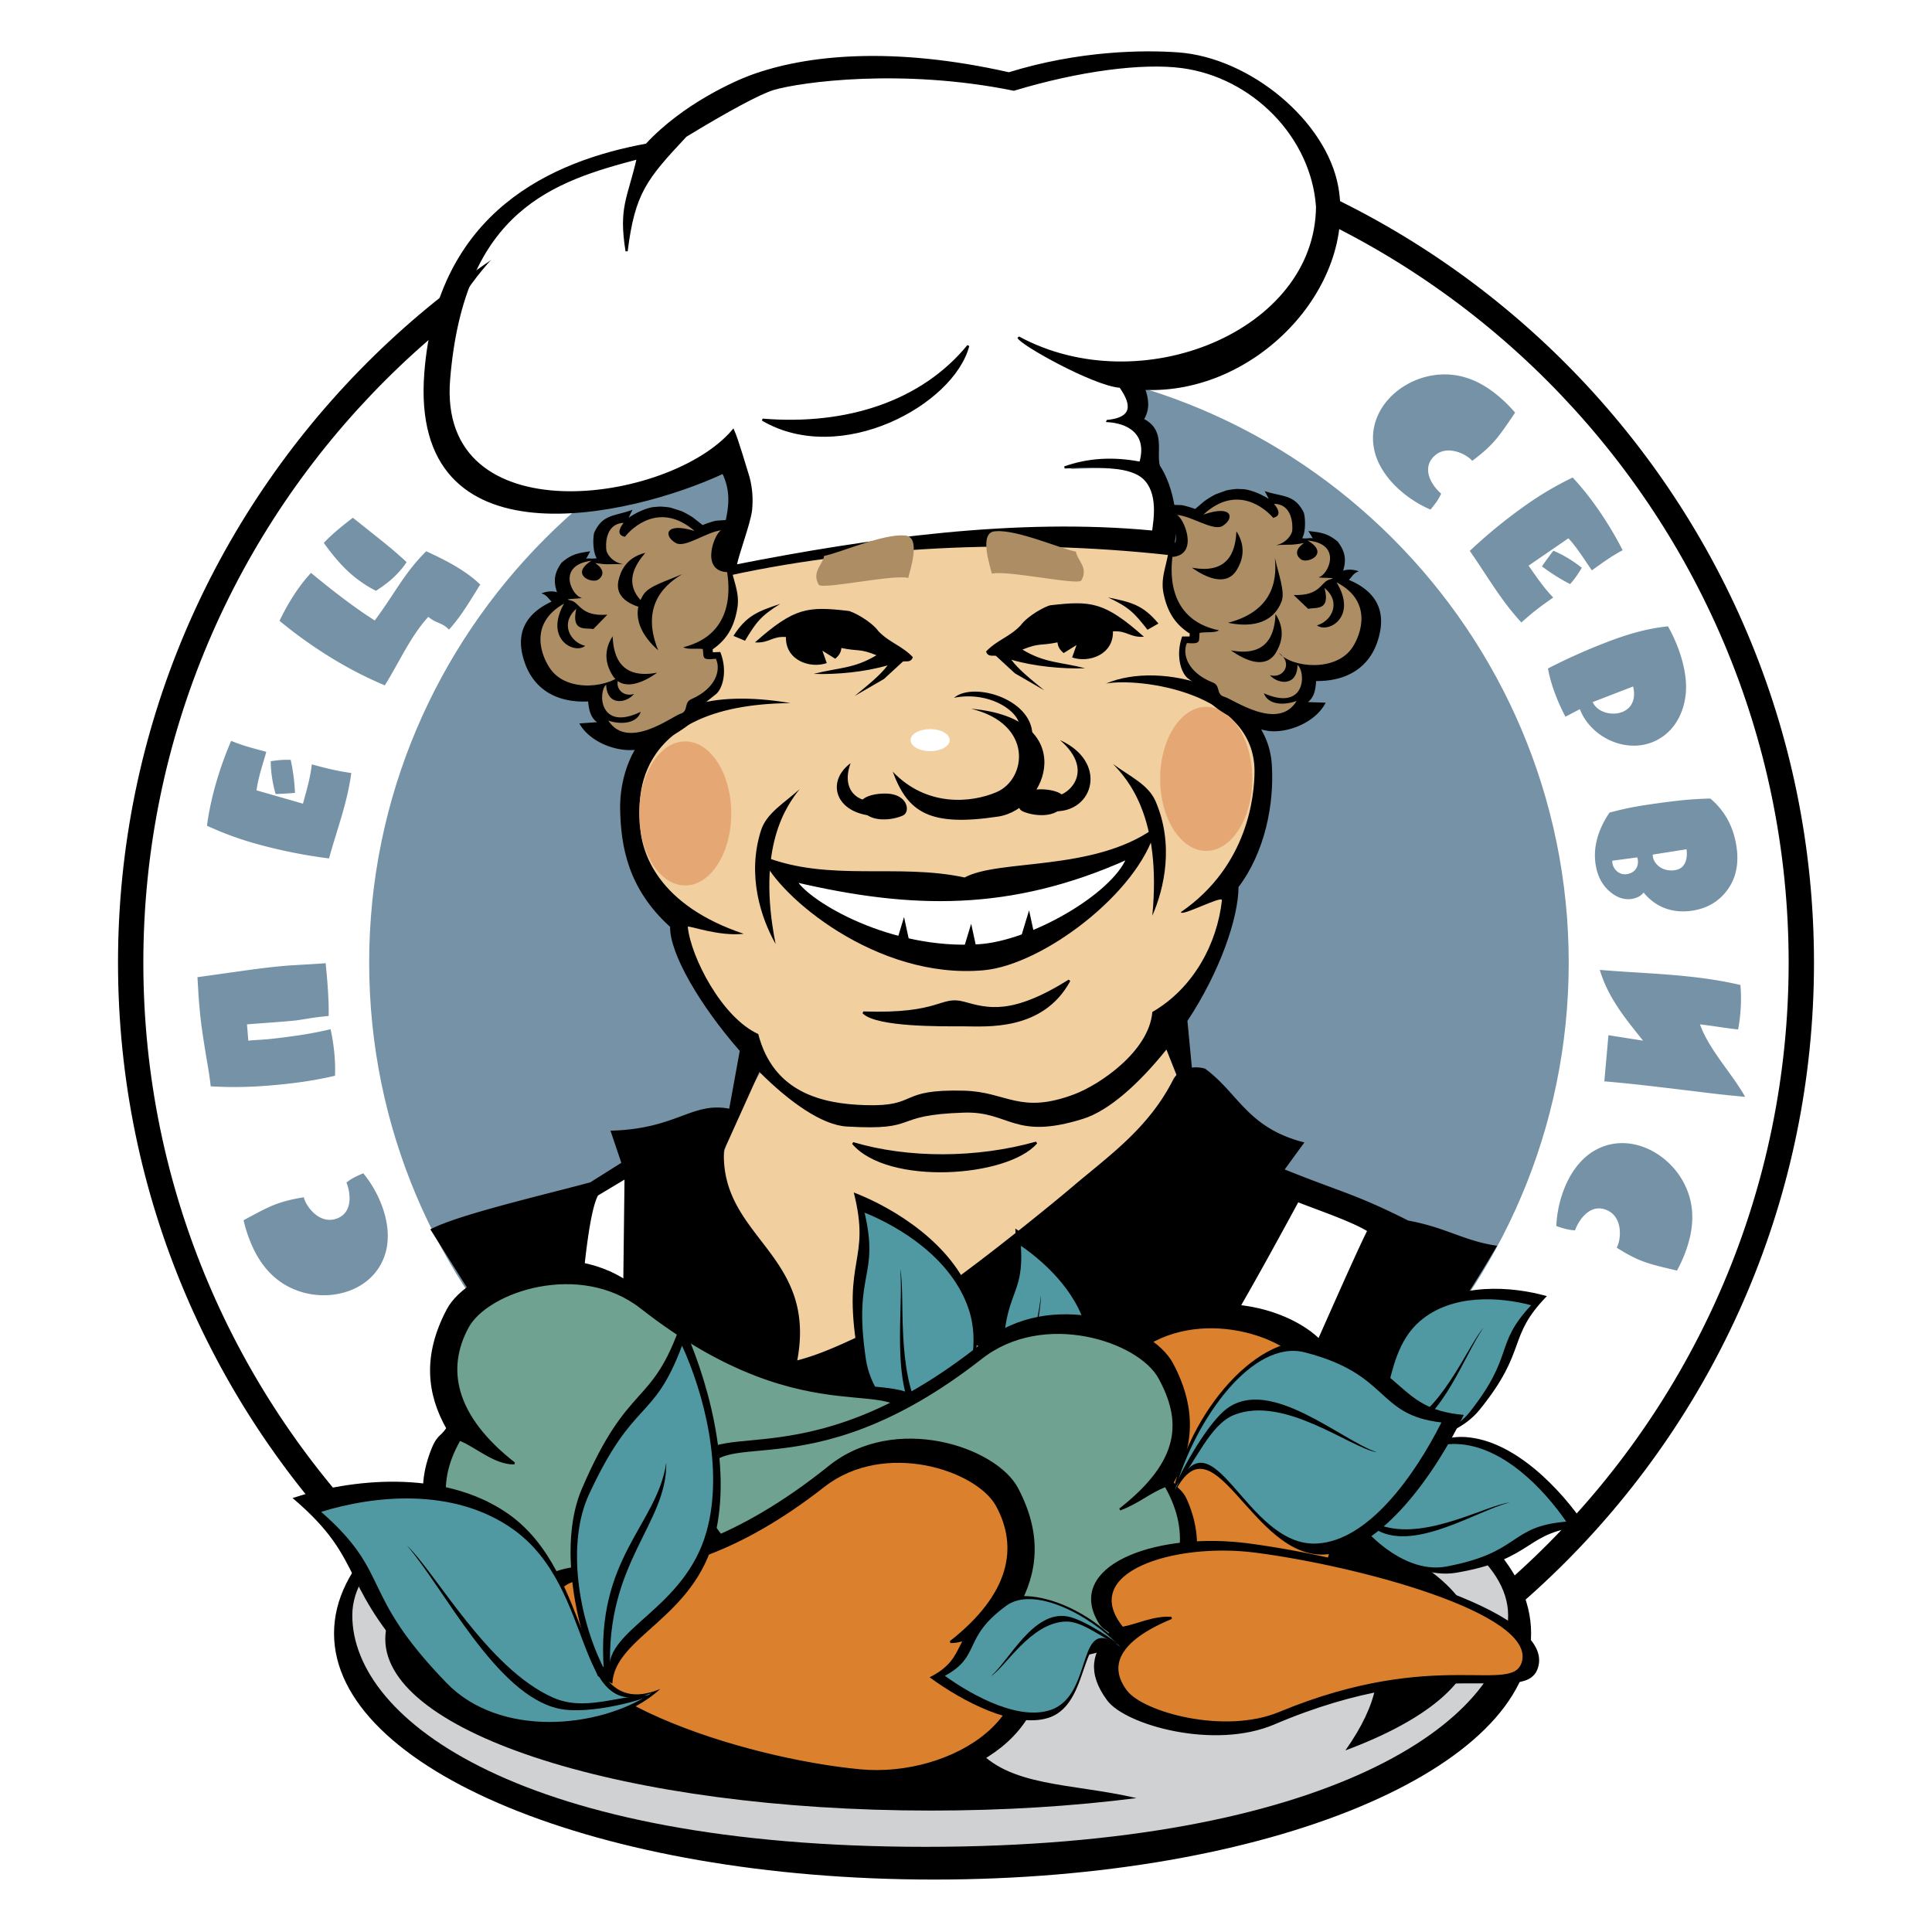 <svg xmlns="http://www.w3.org/2000/svg" width="2500" height="2500" viewBox="0 0 192.756 192.756"><g fill-rule="evenodd" clip-rule="evenodd"><path fill="#fff" d="M0 0h192.756v192.756H0V0z"/><path d="M96.672 36.146c32.958 0 59.839 26.909 59.839 59.902 0 32.991-26.881 59.901-59.839 59.901s-59.839-26.91-59.839-59.901c0-32.992 26.88-59.902 59.839-59.902z" fill="#7592a6"/><path d="M122.678 118.044c-2.348 10.403-5.655 12.496-6.247 19.348l-13.329-6.274c-9.432 8.567-19.765 14.577-28.295 25.704-.11-8.489-2.626-16.527-.332-25.469l-8.216-1.095 2.061-14.896-9.539 2.937c-6.797 2.997-3.382 28.191-7.773 40.521 13.049 9.822 29.251 15.655 46.772 15.655a77.424 77.424 0 0 0 27.425-4.998l2.41-8.547c-3.896.595-8.966.407-12.211.22 3.651-.418 9.472-1.592 12.774-2.364l-2.512-7.407c3.255-10.018 9.868-23.912 15.58-28.604-4.518-2.452-15.085-4.296-18.568-4.731z" fill="#fff"/><path d="M65.039 89.096l-1.309-6.379.144-5.33 1.439-4.178 1.871-1.441 1.727-.72-2.578-5.002 1.378-4.641 3.885-4.515 21.214-4.278 20.871-.541.144 2.737 2.966.263 2.935 4.924.288 3.89-.414 3.777 2.735 1.729 2.158 3.313 1.151 2.305c1.039 5.895-.471 9.014-2.729 13.183-1.399 6.759-.923 7.329-5.758 14.088-.933 4.956 1.065 3.336 1.521 7.437-5.686 8.589-35.318 27.469-40.175 28.299l-8.063-14.449 2.448-11.522 3.624-6.15c-3.38-2.694-6.492-3.625-8.896-13.3l-3.317-3.426.74-.073z" fill="#f2cf9f"/><path d="M120.3 106.674c3.279 2.436 4.176 5.872 9.84 7.308l-1.966 2.695c5.663 2.283 7 2.42 12.332 5.101 3.818.701 5.521 2.028 8.859 2.512-1.821 3.134-11.284 18.945-14.582 16.755-1.127-1.143-3.063-2.156-5.36-2.767 1.698-3.76 5.718-12.974 6.968-15.46-1.589-.96-4.851-2.07-6.866-2.86-4.124 7.61-7.862 14.329-11.9 20.378-.937-.292-5.104-1.494-6.154-1.633-1.193-3.299-4.657-6.101-7.321-7.615.174 1.938-.073 2.976-.434 3.94l-2.677-1.264c-.658.6-1.32 1.188-1.985 1.767-1.889-2.968-11.513-3.196-8.416-4.805 3.613-1.877 13.88-10.214 16.341-12.309 3.598-3.062 7.568-5.801 10.033-10.631.951-1.864 3.386-1.191 3.288-1.112zm-31.578 25.245c3.562-1.592-1.598 2.73-.297 9.621.205 1.087.698 2.168 1.402 3.189-17.176-1.408-17.205-4.987-27.728-9.629l.208-17.41-2.641 1.583c-1.026 1.887-1.604 9.409-2.042 14.489-2.315 1.089-5.66 1.063-6.342 2.161l-8.346-13.271c2.776-1.456 10.92-3.334 15.957-4.688l3.098-1.95-1.083-3.205c6.955-.169 8.272-3.212 12.459-2.047-.375.999-.853 2.283-1.13 3.894-.484 8.84 9.326 10.348 7.306 21.07 3.066-.799 5.716-2.26 9.179-3.807zm11.574 9.495l-.031.022c.016-.099.029-.198.043-.297a12.37 12.37 0 0 1-.012.275z"/><path d="M96.378 13.886c45.206 0 82.076 36.909 82.076 82.163 0 45.253-36.87 82.161-82.076 82.161s-82.077-36.908-82.077-82.161c0-45.254 36.871-82.163 82.077-82.163zm0-2.531c46.599 0 84.604 38.046 84.604 84.693 0 46.646-38.005 84.691-84.604 84.691s-84.604-38.045-84.604-84.691c-.001-46.646 38.005-84.693 84.604-84.693z"/><path d="M66.857 92.472c-.052 2.696 3.062 7.943 6.948 12.376l-1.964 10.786 3.92-8.691c3.024 3.027 6.257 5.304 8.718 5.45 7.494.445 4.222-1.159 11.726-1.386 4.552-.139 4.939 2.781 11.845.622 2.618-.818 5.609-3.535 8.326-6.916l3.123 7.886-1.029-10.741c3.293-4.979 5.081-10.32 5.098-13.356 2.623-3.474 3.587-8.271 3.32-12.246-.514-7.675-11.127-10.399-16.542-8.055 3.245-.614 14.849.813 14.819 8.768-.008 2.288-.587 9.388-7.34 14.027-.031.516 4.147-1.711 4.088-1.173-.475 4.283-2.795 8.738-6.942 11.142-.332 3.953-5.29 7.267-7.771 8.204-5.455 2.062-6.731-.234-10.994-.35-6.749-.183-4.476 1.596-9.833 1.443-4.358-.123-9.215-1.256-10.72-7.094-3.665-1.67-6.754-7.756-7.033-10.713.252-.103 3.082.986 5.584.711-8.41-2.807-10.414-8.025-10.348-11.369.017-.867-1.642-11.511 15.019-11.647-16.853-2.863-17.036 8.932-17.004 10.554.071 3.72.768 7.954 4.986 11.768z"/><path d="M96.159 100.045c2.34.642 4.75 1.403 10.525-2.218-2.694 4.986-8.332 4.463-10.525 4.463s-8.701.086-10.028-1.271c7.817.268 7.687-1.617 10.028-.974z" stroke="#000" stroke-width=".216" stroke-miterlimit="2.613"/><path d="M84.63 60.948c-4.032-.462-5.369-.355-9.307 3.144 1.44.094 1.653-.632 3.092-.538-.066 2.316 2.386 3.179 4.071 2.604l-.435-1.237 1.276.798c.357-.28.592-.64.617-1.069 1.819.371 1.771.025 3.501.722-2.24 1.356-3.774 1.22-6.265 1.862 2.225.083 5.125-.185 7.373-.853-.684.949-2.003 2.005-3.286 3.056l2.928-1.697 1.894-1.742c.292-.06.803.138.985-.437-1.107-1.154-2.324-1.434-3.432-2.587-.764-1.04-2.597-1.979-3.012-2.026zM104.824 60.385c4.031-.462 5.369-.355 9.306 3.144-1.439.094-1.652-.632-3.092-.538.066 2.316-2.385 3.179-4.07 2.604l.435-1.237-1.276.798c-.357-.279-.593-.64-.617-1.068-1.819.371-1.771.024-3.502.722 2.241 1.355 3.773 1.219 6.266 1.862-2.225.083-5.125-.185-7.373-.853.684.949 2.004 2.005 3.285 3.055l-2.928-1.697-1.893-1.743c-.292-.06-.804.138-.985-.436 1.107-1.154 2.325-1.434 3.433-2.586.763-1.04 2.596-1.979 3.011-2.027zM114.966 91.362c.959-9.845-2.477-13.635-3.916-15.134 1.677 1.237 3.52 2.044 4.24 3.711 1.861 4.311.875 8.679-.324 11.423zM89.066 76.986c3.41 3.576 7.894 3.109 10.373 2.038 2.991-1.292 3.705-6.791-2.551-8.311 10.862.943 7.739 9.997 2.687 10.758-6.833 1.029-8.999-.411-10.509-4.485zM77.384 94.187c-1.935-9.7 1.106-13.814 2.39-15.45-1.546 1.399-3.299 2.386-3.85 4.116-1.423 4.476-.007 8.723 1.46 11.334z"/><path d="M104.803 79.47c1.633.222 4.653-2.447.946-5.635 4.8 2.172 3.394 7.14-.451 7.11l-.495-1.475zM101.724 72.792c.316-1.605-2.819-3.909-6.541-3.175 1.977-1.68 8.141.215 7.805 4.043l-1.264-.868zM87.297 79.893c-1.632.222-3.426-1.02-2.432-3.753-2.41 1.783-1.585 4.805 1.938 5.229l.494-1.476zM114.487 62.832c-1.348-1.723-1.87-2.263-3.941-3.226 2.299.473 3.468.727 5.03 2.603l-1.089.623zM74.329 63.929c1.127-1.875 1.58-2.475 3.519-3.684-2.224.75-3.353 1.146-4.674 3.199l1.155.485z"/><path d="M103.393 114.003c-5.929 1.674-12.804 1.686-18.293.053 3.502 4.132 15.408 3.314 18.293-.053z" stroke="#000" stroke-width=".216" stroke-miterlimit="2.613"/><path d="M174.112 109.431a119.341 119.341 0 0 1-4.173-.447 989.7 989.7 0 0 0-5.034-.604c-1.717-.201-3.33-.366-4.839-.494.13-1.537.28-3.07.408-4.604l3.454.545c-1.768-2.221-3.46-4.228-4.316-7.061 4.742.401 9.334.405 14.031 1.506a16.763 16.763 0 0 1-.229 4.436c-.9-.077-2.927-.425-3.806-.501.894 2.513 3.204 4.901 4.504 7.224zm-11.78-22.22c1.044-.18 1.217-1.093 1.015-1.669l-2.483.331c-.066.645.571 1.493 1.468 1.338zm4.792-.397c1.119-.179 1.252-1.291 1.141-2.082l-3.364.531c-.055.768.848 1.772 2.223 1.551zm1.671 4.049c-.81.116-1.568.076-2.275-.119-.989-.278-1.835-.843-2.536-1.693-.18.211-.371.362-.574.453s-.413.151-.631.183c-.75.107-1.47-.136-2.159-.729-.785-.666-1.264-1.591-1.434-2.777-.142-.993-.033-2.003.326-3.029a9.06 9.06 0 0 1 1.072-2.081c.714-.188 1.364-.344 1.951-.465s1.298-.242 2.133-.361a84.695 84.695 0 0 1 3.171-.407 41.15 41.15 0 0 1 2.799-.169 7.462 7.462 0 0 1 1.576 1.831c.531.875.88 1.887 1.045 3.037.245 1.72-.084 3.168-.989 4.348-.853 1.109-2.011 1.768-3.475 1.978zm-5.858-22.374l-4.034 1.557c.799 1.807 4.785 1.63 4.034-1.557zm-5.315 2.264l-1.438.753c-.759-1.436-1.466-3.222-1.741-4.813a58.268 58.268 0 0 1 5.709-2.563c2.061-.799 4.053-1.415 6.263-1.638.925 1.634 1.643 3.625 1.784 5.484.19 2.532-.926 5.138-3.384 6.088-2.777 1.075-6.135-.571-7.193-3.311zm-5.83-8.651c-2.066-2.22-3.433-4.69-5.152-7.136a50.566 50.566 0 0 1 5.638-4.601 32.316 32.316 0 0 1 4.628-2.723c1.938 2.071 3.699 4.733 4.987 7.252-1.189.634-1.974 1.233-3.073 2.009-.783-1.115-1.406-2.179-2.339-3.198l-3.975 2.73c.772 1.098 1.517 2.214 2.46 3.179-1.261.886-2.02 1.446-3.174 2.488zm4.859-3.828a18.997 18.997 0 0 1-1.46-.833 21.692 21.692 0 0 1-1.351-.933c.107-.166.3-.435.575-.809.183-.249.371-.501.564-.757 1.004.429 1.948.997 2.834 1.705-.149.255-.306.503-.472.747a9.258 9.258 0 0 1-.69.88zm-9.768-12.294c-.533-.663-2.669-1.774-3.934-.325-1.162 1.331.113 2.99.835 3.593-.264.618-.641 1.083-1.065 1.593-2.608-1.116-5.342-3.545-5.693-6.454-.44-3.6 2.637-6.444 5.984-6.946 2.259-.343 4.405.336 6.44 2.037a13.616 13.616 0 0 1 1.713 1.695c-1.576 2.297-2.057 3.145-4.28 4.807zm14.417 78.501c.428-.735.703-3.129-1.102-3.795-1.657-.611-2.749 1.174-3.054 2.064-.671-.026-1.239-.213-1.868-.428.111-2.838 1.401-6.262 3.99-7.628 3.201-1.697 6.954.164 8.617 3.115 1.126 1.99 1.259 4.239.398 6.749a13.33 13.33 0 0 1-.97 2.207c-2.704-.652-3.665-.798-6.011-2.284zM29.003 75.811c.124.566.219 1.119.287 1.657.068.539.115 1.084.142 1.637-.196.022-.525.046-.988.071-.309.016-.623.032-.943.045a12.243 12.243 0 0 1-.491-3.272c.291-.047.583-.084.876-.111a9.376 9.376 0 0 1 1.117-.027zm6.043 1.314c-.396 3.009-1.429 5.636-2.218 8.52a50.54 50.54 0 0 1-7.134-1.423 32.314 32.314 0 0 1-5.043-1.839c.362-2.814 1.291-5.869 2.412-8.467 1.246.515 2.207.738 3.504 1.095-.361 1.313-.784 2.472-.975 3.841l4.633 1.33c.355-1.294.741-2.579.883-3.922 1.486.407 2.401.636 3.938.865zm-4.734 42.327c.168.834 1.551 2.807 3.341 2.104 1.645-.645 1.276-2.705.913-3.574.52-.426 1.068-.664 1.681-.922 1.801 2.194 3.108 5.611 2.079 8.355-1.267 3.396-5.307 4.501-8.509 3.401-2.162-.738-3.754-2.332-4.776-4.78a13.414 13.414 0 0 1-.74-2.294c2.455-1.309 3.271-1.841 6.011-2.29zm17.602-61.129c-.993 1.578-1.867 3.118-3.119 4.494-.681-.719-1.313-.626-2.059-1.275-1.766 1.91-2.962 4.641-4.343 6.833-3.742-1.554-7.381-3.856-10.505-6.434.812-1.688 1.858-3.406 3.142-4.784 1.933 1.6 4.238 3.409 6.36 4.748 2.09-2.822 2.957-4.752 5.136-6.906 1.884.87 3.885 1.874 5.388 3.324zm-12.707-6.665a487.584 487.584 0 0 1 2.999 2.392 41.29 41.29 0 0 1 2.36 2.031c-.273.435-.66.899-1.159 1.394-.5.494-1.133.984-1.899 1.469a11.151 11.151 0 0 1-.991-.561 12.341 12.341 0 0 1-2.11-1.689c-.662-.657-1.363-1.5-2.101-2.529.633-.685 1.6-1.52 2.901-2.507zm-7.748 44.794a40.815 40.815 0 0 1 1.845-.154c1.893-.108 2.954-.176 3.185-.199.225 2.189.327 3.943.302 5.262-.838.086-1.457.162-1.855.229-.398.065-.864.139-1.396.218-.596.062-1.205.115-1.826.16-1.877.139-2.9.217-3.071.234l.131 1.628c.292-.031.529-.052.712-.062a67.992 67.992 0 0 0 1.244-.085 67.21 67.21 0 0 0 3.146-.399 38.144 38.144 0 0 0 3.107-.597c.163.746.284 1.495.36 2.249.084.815.111 1.612.081 2.39-.623.15-1.354.299-2.191.447a46.31 46.31 0 0 1-3.19.422c-1.24.128-2.411.209-3.512.242a40.571 40.571 0 0 1-3.506-.053 35.607 35.607 0 0 0-.315-2.163c-.375-2.21-.607-3.747-.696-4.611a57.635 57.635 0 0 1-.218-2.468c-.025-.488-.058-1.039-.096-1.649.073-.008 1.405-.194 3.996-.56 1.621-.229 2.876-.39 3.763-.481z" fill="#7592a6"/><path d="M111.079 42.131c3.223-.282 2.355-2.124 1.394-3.451-2.703-.183-10.288-4.331-10.487-4.967 12.553 6.652 30.655-.516 30.756-13.158-.51-7.114-6.648-13.115-13.903-14.061-11.399-1.485-41.633 2.064-42.081 2.202-4.782 1.666-32.946 13.367-33.425 29.421-.084 16.572 17.175 11.729 26.621 9.156l2.944-2.434c.453.983.943 1.941 1.279 2.963.299 1.131.369 2.143.259 3.3-.182 1.389-1.303 4.219-1.588 5.588 13.859-2.668 28.922-4.739 43.005-3.421.153-1.168.673-3.938-.974-5.409-1.28-1.144-4.055-1.265-8.146-1.059 2.42-.833 4.938-1 7.806-.467.894-3.013-1.328-4.113-3.46-4.203z" fill="#fff"/><path d="M96.6 34.498c-4.587 5.602-12.087 8.074-20.527 7.375 7.804 4.577 19.01-1.567 20.527-7.375z" stroke="#000" stroke-width=".216" stroke-miterlimit="2.613"/><path d="M93.085 138.384c32.188 0 58.439 10.862 58.439 24.18s-26.252 24.181-58.439 24.181c-32.188 0-58.44-10.862-58.44-24.181 0-13.318 26.252-24.18 58.44-24.18z" fill="#d0d1d3"/><path d="M93.194 138.403c33.473 0 59.565 11.032 59.565 24.561 0 13.526-26.092 24.56-59.565 24.56s-59.867-11.033-59.867-24.56c0-13.528 26.394-24.561 59.867-24.561zm-.84 3.594c31.507 0 58.113 8.611 58.113 19.169s-18.095 23.093-58.113 23.093-57.205-12.535-57.205-23.093 25.698-19.169 57.205-19.169z"/><path d="M92.888 146.405c30.443 0 54.173 7.691 54.173 17.119 0 4.236-4.792 8.12-12.831 11.114 13.421-19.009-19.606-18.422-31.722-14.669-6.458 2-9.238 9.306-5.233 14.284 3.273 4.068 9.584 3.62 16.114 5.143-6.292.802-13.202 1.245-20.501 1.245-30.444 0-54.448-7.689-54.448-17.117s24.003-17.119 54.448-17.119zM98.486 145.554c-5.555.162-12.057-5.277-12.963-10.84-1.511-9.271 1.394-8.841-.341-15.74 4.114 1.587 9.834 5.171 11.749 10.397 2.673 7.291-4.944 14.148 1.555 16.183z"/><path d="M97.822 145.381c-4.605-.544-10.644-4.498-11.429-9.761-1.311-8.77 1.388-8.11-.134-14.637 3.674 1.497 8.675 4.623 10.365 9.566 2.358 6.895-4.608 12.915 1.198 14.832z" fill="#5099a3"/><path d="M97.636 145.417c-1.968-1.49-4.45-2.064-5.706-4.244-2.572-4.463-1.579-11.934-2.117-14.559.377 3.857-1.065 11.861 1.995 15.407 1.539 1.785 5.635 3.509 5.828 3.396zM108.018 145.213c-4.266-.849-8.529-6.145-8.501-10.554.047-7.35 2.211-6.512 1.779-12.087 2.938 1.933 6.845 5.673 7.631 10.003 1.096 6.039-5.612 9.945-.909 12.638z"/><path d="M107.532 144.965c-3.447-1.222-7.55-5.302-7.469-9.461.135-6.931 2.111-5.954 1.795-11.207 2.614 1.787 6.03 5.052 6.681 9.125.909 5.682-5.195 9.06-1.007 11.543z" fill="#5099a3"/><path d="M107.386 144.96c-1.311-1.483-3.134-2.357-3.811-4.243-1.388-3.86.34-9.396.269-11.495-.212 3.013-2.352 8.877-.473 12.122.946 1.634 3.853 3.669 4.015 3.616zM134.23 141.797c3.758 3.027 10.475 2.453 13.389-1.143 4.856-5.992 2.679-7.198 6.713-11.339-3.487-.994-8.9-1.367-12.37 1.454-4.842 3.936-2.418 12.943-7.732 11.028z"/><path d="M134.759 142.019c3.395 2.014 9.181 2.282 11.889-1.156 4.512-5.731 2.382-6.661 6.116-10.64-3.146-.83-7.878-1.161-11.076 1.57-4.462 3.811-2.141 11.863-6.929 10.226z" fill="#5099a3"/><path d="M134.872 142.142c1.969-.059 3.914.82 5.677-.116 3.608-1.918 5.999-7.905 7.45-9.544-1.847 2.624-4.147 9.237-7.716 10.229-1.794.498-5.325-.386-5.411-.569z"/><path d="M91.457 142.549c1.114 9.221-19.634 15.549-31.48 16.671-9.362.887-20.273-6.589-14.646-16.39 1.711.67 2.593 1.589 4.555 2.352-6.227-4.877-6.256-8.868-3.951-13.116 2.034-3.748 11.547-6.89 17.787-2.001 17.829 13.97 26.922 5.755 27.735 12.484z" fill="#6fa291" stroke="#000" stroke-width=".216" stroke-miterlimit="2.613"/><path d="M92.594 141.995c1.173 9.951-20.669 16.78-33.142 17.991-9.857.958-19.681-5.563-16.556-14.714.753-2.206 1.054-1.705 1.742-2.775-1.929-3.415-2.396-7.232.031-11.816 2.142-4.045 12.157-7.436 18.726-2.16 18.77 15.078 28.343 6.211 29.199 13.474zm-1.63.599c1.084 8.97-19.108 15.124-30.639 16.215-9.111.862-19.949-5.647-14.472-15.18 1.667.651 3.471 2.39 5.452 2.372-6.06-4.744-6.89-9.472-4.646-13.603 1.979-3.646 11.238-6.702 17.31-1.946 17.353 13.588 26.204 5.598 26.995 12.142z" stroke="#000" stroke-width=".216" stroke-miterlimit="2.613"/><path d="M85.888 146.949c-1.114 9.221 19.634 15.55 31.48 16.671 9.361.887 20.272-6.589 14.645-16.39-1.712.67-2.594 1.589-4.555 2.352 6.227-4.877 6.256-8.868 3.951-13.115-2.033-3.748-11.547-6.891-17.786-2.002-17.829 13.972-26.923 5.757-27.735 12.484z" fill="#db812e" stroke="#000" stroke-width=".216" stroke-miterlimit="2.613"/><path d="M84.75 146.396c-1.172 9.951 20.67 16.781 33.142 17.992 9.856.957 19.681-5.563 16.556-14.714-.753-2.206-1.054-1.706-1.742-2.776 1.93-3.414 2.396-7.231-.03-11.815-2.142-4.046-12.157-7.437-18.726-2.161-18.77 15.078-28.344 6.212-29.2 13.474zm1.631.599c-1.084 8.969 19.108 15.123 30.639 16.215 9.11.861 19.948-5.647 14.472-15.18-1.667.65-3.471 2.39-5.452 2.371 6.06-4.743 6.89-9.471 4.646-13.602-1.979-3.646-11.238-6.702-17.311-1.947-17.353 13.589-26.203 5.598-26.994 12.143z" stroke="#000" stroke-width=".216" stroke-miterlimit="2.613"/><path d="M69.029 147.411c-1.173 9.951 20.669 16.78 33.142 17.992 9.857.957 19.682-5.563 16.557-14.714-.754-2.206-1.055-1.705-1.743-2.775 1.931-3.415 2.396-7.232-.03-11.816-2.142-4.046-12.156-7.437-18.725-2.16-18.772 15.078-28.345 6.211-29.201 13.473zm1.631.6c-1.084 8.968 19.108 15.123 30.637 16.215 9.112.861 19.949-5.647 14.472-15.181-1.665.651-3.47 2.391-5.451 2.372 6.061-4.743 6.89-9.472 4.646-13.602-1.98-3.646-11.239-6.702-17.311-1.947-17.352 13.588-26.203 5.599-26.993 12.143z" stroke="#000" stroke-width=".216" stroke-miterlimit="2.613"/><path d="M70.166 147.965c-1.114 9.222 19.634 15.55 31.48 16.671 9.362.887 20.272-6.588 14.646-16.39-1.712.67-2.595 1.589-4.556 2.352 6.227-4.876 6.257-8.868 3.952-13.115-2.034-3.748-11.548-6.891-17.787-2.002-17.829 13.971-26.922 5.755-27.735 12.484z" fill="#6fa291" stroke="#000" stroke-width=".216" stroke-miterlimit="2.613"/><path d="M54.352 160.371c-1.114 9.221 19.634 15.55 31.48 16.671 9.362.887 20.272-6.588 14.646-16.389-1.712.669-2.594 1.588-4.556 2.352 6.228-4.877 6.257-8.869 3.952-13.116-2.034-3.748-11.548-6.891-17.787-2.002-17.829 13.971-26.922 5.757-27.735 12.484zM152.396 165.812c1.252-5.096-16.971-9.91-27.446-11.264-8.279-1.07-18.171 2.447-13.46 8.28 1.538-.271 2.347-.731 4.108-1.038-5.663 2.35-5.804 4.583-3.88 7.103 1.696 2.224 10.045 4.566 15.719 2.211 16.213-6.732 24.045-1.575 24.959-5.292z" fill="#db812e" stroke="#000" stroke-width=".216" stroke-miterlimit="2.613"/><path d="M53.544 159.817c-1.173 9.951 20.67 16.78 33.142 17.992 9.857.957 19.68-5.563 16.556-14.714-.753-2.206-1.054-1.705-1.742-2.775 1.93-3.415 2.396-7.232-.031-11.816-2.142-4.046-12.157-7.437-18.725-2.16-18.771 15.078-28.344 6.212-29.2 13.473zm1.63.6c-1.084 8.969 19.108 15.123 30.638 16.215 9.112.861 19.949-5.647 14.472-15.18-1.666.65-3.471 2.39-5.452 2.371 6.061-4.743 6.89-9.472 4.646-13.602-1.979-3.646-11.239-6.702-17.311-1.947-17.352 13.589-26.202 5.599-26.993 12.143zM153.388 166.191c1.325-5.501-17.854-10.663-28.883-12.105-8.715-1.14-17.615 1.909-15.105 7.225.604 1.282.886 1.02 1.465 1.661-1.809 1.794-2.331 3.903-.31 6.619 1.784 2.396 10.57 4.908 16.547 2.356 17.081-7.293 25.319-1.742 26.286-5.756zm-1.429-.435c1.218-4.956-16.517-9.64-26.712-10.957-8.059-1.041-17.856 1.94-13.271 7.614 1.496-.263 3.146-1.127 4.903-.994-5.511 2.284-6.382 4.881-4.51 7.332 1.652 2.163 9.776 4.441 15.299 2.15 15.78-6.546 23.402-1.529 24.291-5.145z" stroke="#000" stroke-width=".216" stroke-miterlimit="2.613"/><path d="M65.875 168.509c-5.799 5.274-17.346 4.837-23.016-.869-9.452-9.509-5.982-11.661-13.669-18.18 5.74-1.901 14.882-2.927 21.347 1.46 9.016 6.121 6.671 21.147 15.338 17.589z"/><path d="M65.019 168.913c-5.38 3.577-15.177 4.458-20.465-1.004-8.813-9.104-5.371-10.798-12.513-17.072 5.192-1.605 13.18-2.51 19.164 1.75 8.347 5.942 5.987 19.389 13.814 16.326z" fill="#5099a3"/><path d="M59.655 167.229c-2.499-5.593-3.81-13.542-1.61-18.673 4.719-11.006 6.949-7.937 9.948-16.668 2.502 5.35 5.096 14.224 3.329 21.373-2.041 8.257-10.013 9.981-10.228 14.72l-1.439-.752z"/><path d="M60.164 166.292c-2.455-4.917-3.647-12.32-1.412-17.164 4.5-9.747 6.402-7.152 9.295-14.867 2.104 4.582 4.202 12.236 2.448 18.531-2.16 7.754-10.054 9.684-9.704 13.884l-.627-.384z" fill="#5099a3"/><path d="M64.851 169.126c-3.363.051-6.502 1.648-9.687.238-6.521-2.889-11.774-12.575-14.567-15.165 3.662 4.186 8.886 14.909 15.154 16.274 3.153.686 8.989-1.037 9.1-1.347zM132.584 146.875c1.519 5.818 7.889 10.854 12.698 10.038 8.014-1.359 6.799-4.24 12.945-4.617-2.519-3.771-7.142-8.578-11.976-8.917-6.743-.472-10.075 9.601-13.667 3.496z"/><path d="M132.923 147.51c1.812 4.61 6.833 9.632 11.36 8.786 7.547-1.409 6.206-4.002 11.983-4.482-2.312-3.344-6.35-7.549-10.886-7.743-6.326-.272-9.167 8.863-12.457 3.439z" fill="#5099a3"/><path d="M132.948 147.714c1.801 1.573 3.008 3.971 5.159 4.586 4.407 1.262 10.208-2.129 12.509-2.398-3.259.826-9.361 4.852-13.165 2.794-1.913-1.037-4.538-4.746-4.503-4.982zM112.269 164.737c-3.484-4.385-9.896-6.783-12.78-4.782-4.808 3.335-2.771 5.378-6.74 7.387 3.289 2.419 8.43 5.112 11.82 4.057 4.729-1.473 2.701-10.711 7.7-6.662z"/><path d="M111.771 164.307c-3.169-3.306-8.668-6.065-11.352-4.118-4.472 3.247-2.474 5.019-6.15 7.011 2.97 2.122 7.463 4.48 10.592 3.388 4.365-1.524 2.404-9.852 6.91-6.281z" fill="#5099a3"/><path d="M111.668 164.146c-1.876-.802-3.701-2.448-5.407-2.362-3.494.175-5.954 4.576-7.386 5.435 1.839-1.582 4.233-6.592 7.659-5.942 1.724.326 5.057 2.663 5.134 2.869zM116.862 149.621c1.729-9.077 8.978-16.932 14.449-15.659 9.119 2.119 7.737 6.614 14.73 7.203-2.865 5.883-8.126 13.384-13.628 13.911-7.672.736-11.463-14.98-15.551-5.455z"/><path d="M117.248 148.631c2.062-7.191 7.775-15.026 12.928-13.707 8.587 2.198 7.062 6.244 13.636 6.994-2.633 5.216-7.227 11.776-12.388 12.079-7.2.424-10.432-13.828-14.176-5.366z" fill="#5099a3"/><path d="M117.277 148.312c2.049-2.454 3.422-6.193 5.87-7.154 5.015-1.968 11.615 3.321 14.234 3.742-3.709-1.29-10.653-7.57-14.98-4.359-2.176 1.616-5.164 7.402-5.124 7.771zM60.243 166.571c-.825-11.18 5.315-14.41 6.23-20.637.106 6.119-6.071 9.943-5.589 20.776 0 .001-.695-.228-.641-.139zM101.982 80.921c-.641-.314-.51-1.743 1.042-2.094 1.152-.261 3.759.114 3.154 1.377-.721 1.509-3.151 1.228-4.196.717zM90.118 81.344c.641-.313.509-1.743-1.042-2.093-1.153-.261-3.759.113-3.155 1.378.722 1.508 3.152 1.227 4.197.715z"/><path d="M76.192 85.559c6.607 2.579 13.342.644 20.065 2.101 3.397-1.878 12.767-.563 18.907-4.9-1.691 6.217-11.14 13.384-16.996 13.931-10.673.996-20.455-7.438-21.976-11.132z" stroke="#000" stroke-width=".216" stroke-miterlimit="2.613"/><path d="M79.415 87.918c11.476 2.675 21.343 2.975 33.076-2.286-1.512 3.645-9.572 8.335-14.804 8.68-8.842.585-16.913-4.228-18.272-6.394z" fill="#fff" stroke="#000" stroke-width=".216" stroke-miterlimit="2.613"/><path d="M68.363 73.969c2.531 0 4.595 3.228 4.595 7.187 0 3.958-2.064 7.187-4.595 7.187-2.53 0-4.594-3.229-4.594-7.187 0-3.959 2.064-7.187 4.594-7.187zM120.342 70.52c2.53 0 4.595 3.229 4.595 7.187s-2.064 7.187-4.595 7.187-4.595-3.228-4.595-7.187 2.065-7.187 4.595-7.187z" fill="#e5a773"/><path d="M92.8 72.742c1.076 0 1.953.494 1.953 1.1s-.877 1.1-1.953 1.1c-1.075 0-1.953-.494-1.953-1.1s.878-1.1 1.953-1.1z" fill="#fff"/><path d="M90.694 93.794l-.498-2.3-.766 2.529 1.264-.229zM97.393 94.464l-.499-2.3-.767 2.53 1.266-.23zM103.169 93.123l-.498-2.3-.767 2.53 1.265-.23z"/><path d="M110.422 42.007c3.122-.28 2.281-2.105 1.35-3.421-2.618-.18-9.965-4.292-10.157-4.921 12.158 6.593 29.692-.512 29.79-13.041-.493-7.05-6.439-12.998-13.467-13.935-3.968-.528-10.292.294-16.786 2.256-11.145-2.265-21.24-.873-23.975-.074-1.319.385-4.662 2.185-8.762 4.688-3.984 4.262-5.169 5.659-5.899 11.501-.702-4.398.184-5.203 1.122-9.274-8.342 2.207-17.442 5.025-18.836 22.065-1.292 15.788 22.076 12.533 28.346 5.092.439.974 1.205 3.673 1.53 4.685.291 1.121.357 2.125.251 3.271-.177 1.376-1.262 4.181-1.538 5.537 13.423-2.644 28.013-4.696 41.655-3.39.148-1.157.651-3.903-.942-5.36-1.241-1.133-3.929-1.253-7.891-1.051 2.345-.825 4.784-.99 7.561-.462.865-2.986-1.287-4.077-3.352-4.166zm6.397 13.284c.946-2.874.166-6.773-1.204-8.798-.384-1.457.613-3.529-1.61-4.638.638-1.015.502-2.059.13-3.065 11.024.504 21.074-10.09 19.283-20.118-1.166-6.526-8.746-12.817-15.866-13.337-3.507-.256-9.921-.175-16.892 1.985-11.497-2.599-20.156-1.781-25.764.291-1.405.519-6.66 2.787-10.395 6.824-9.255 1.702-20.812 6.649-22.06 22.772-1.493 19.284 20.361 14.296 29.71 9.946 1.767 3.655-.814 6.405-.488 10.398 13.547-3.089 29.657-3.993 45.156-2.26z" stroke="#000" stroke-width=".216" stroke-miterlimit="2.613"/><path d="M66.048 73.942c.891-.442 2.401-1.304 3.084-2.027l.267-1.048 2.007-1.588c.693-.549 1.211-2.332.455-4.231l-.738.03-.025-.292c1.479-1.018 2.168-2.325 2.467-4.113.233-1.401-.296-2.502-.586-3.83l.378-.739-.935-.275c-.274-.15-.285-.329-.308-.632.018-.427.109-.927.361-1.286l1.476-2.135-2.547.179a9.33 9.33 0 0 0-1.302.433l-.958-.753a10.15 10.15 0 0 0-1.129-.633l-1.117-.357a7.568 7.568 0 0 0-1.072-.103l-.673.052c-.853.151-1.708.578-2.433 1.058l.38-.791c-1.783.664-2.976.41-3.817 2.292-.143.528-.143 1.92.255 2.542-.511.084-.774-.026-1.06.052l.414-.743c-1.264.18-1.908.298-2.875 1.15-.694.983-.839 1.788-.442 2.93-.485-.157-1.153-.066-1.557.126.515.128.705.522 1.016.812-2.234 1.039-3.512 2.712-2.911 5.295.748 3.22 3.149 4.826 6.554 4.667.072.763.222 1.603.896 2.068l-1.774.125c1.014 1.819 3.648 2.895 5.747 2.619.884-.167 1.688-.467 2.502-.854zM124.083 72.174c-.906-.409-2.447-1.214-3.157-1.913l-.305-1.038-2.065-1.512c-.713-.522-1.296-2.286-.61-4.211l.739.003.014-.294c-1.515-.962-2.252-2.243-2.615-4.019-.285-1.392.203-2.512.443-3.849l-.404-.724.924-.31c.268-.16.271-.34.284-.642-.033-.426-.144-.923-.408-1.272l-1.554-2.079 2.552.084c.456.099.883.222 1.317.384l.93-.787c.363-.253.715-.47 1.105-.674l1.103-.398c.364-.074.698-.12 1.068-.143l.675.028c.857.119 1.729.514 2.47.968L126.18 49c1.807.597 2.989.299 3.899 2.148.163.523.213 1.913-.161 2.551.514.064.772-.057 1.062.012l-.441-.727c1.271.133 1.917.227 2.915 1.042.729.958.904 1.756.551 2.912.479-.174 1.148-.108 1.56.069-.51.146-.685.546-.985.849 2.271.955 3.609 2.58 3.105 5.184-.629 3.246-2.969 4.939-6.377 4.907-.045.765-.163 1.61-.82 2.1l1.778.06c-.946 1.855-3.539 3.028-5.646 2.83-.894-.137-1.709-.407-2.537-.763z"/><path d="M67.43 54.178c-1.224-.68-1.139-2.132 1.867-1.203-3.471-2.99-6.256-.302-6.948.581-.79-.159-.625-.758-.134-1.39-1.89.092-1.795 2.295-1.708 2.781.041.228.486 1.132 1.661 1.345-1.65-.044-1.316.093-2.793-.112.961.612.854 1.243.349 1.628-.638.486-2.93-.484-.714-1.866-3.613.476-1.843 3.631-.964 3.697-.122.124-2.041.088-1.176.252 1.013.158.955 1.637 3.725 1.436L59.2 62.762c-.748-.159-2.229.35-1.711-2.018-1.655 1.487-.579 3.343.896 3.692-1.063.878-4.113-.66-2.111-4.214-3.59 2.021-2.24 5.308-1.335 6.558 1.726 2.388 6.091 1.818 7.369.249-1.437 1.024-.429 2.649.95 2.206-.768.943-2.7 1.235-2.781-.921-.812.661-.74 4.724 3.45 2.705-.345 1.102-1.822 1.34-3.236.879 1.96 3.012 6.374-.439 7.203-.687.829-.249.296-1.114 1.08-1.456 2.436-1.064 2.987-2.895 2.448-4.032-1.501.179-1.167-.151-1.307-.975-.788-.082-1.517.08-1.945-.173 5.442-1.351 4.483-6.625 4.381-7.492-2.765-.134-1.225-3.98-.582-4.179-1.51.168-3.6 1.797-4.539 1.274zM121.974 52.475c1.197-.726 1.059-2.173-1.911-1.133 3.358-3.116 6.24-.533 6.965.323.783-.188.597-.781.083-1.394 1.892.022 1.878 2.228 1.809 2.716-.032.229-.443 1.15-1.609 1.405 1.646-.105 1.318.044 2.786-.215-.938.647-.808 1.273-.288 1.64.655.462 2.909-.591.644-1.891 3.629.341 1.978 3.56 1.101 3.658.125.119 2.043.012 1.185.208-1.007.195-.895 1.67-3.67 1.572l1.447 1.382c.742-.187 2.24.267 1.636-2.079 1.709 1.424.702 3.318-.76 3.723 1.096.838 4.087-.812 1.955-4.289 3.661 1.887 2.434 5.221 1.576 6.504-1.637 2.45-6.02 2.042-7.354.521 1.474.97.526 2.631-.868 2.24.803.914 2.744 1.135 2.746-1.023.836.63.914 4.692-3.348 2.83.385 1.088 1.869 1.271 3.266.759-1.848 3.083-6.385-.202-7.223-.419s-.338-1.103-1.133-1.416c-2.473-.973-3.092-2.782-2.595-3.938 1.506.123 1.159-.194 1.269-1.022.785-.112 1.519.024 1.938-.245-5.488-1.148-4.725-6.454-4.654-7.325 2.758-.236 1.077-4.023.428-4.197 1.51.11 3.659 1.661 4.579 1.105zM90.615 57.664c.149-.695 1.371-4.219-.377-4.235-2.09-.202-6.51 1.752-8.016 2.034-.132.88-1.267 1.575-.542 2.873.264.527 7.519-1.066 8.935-.672zM98.955 57.241c-.148-.695-1.37-4.22.377-4.236 2.091-.201 6.51 1.753 8.016 2.034.133.88 1.267 1.575.542 2.872-.265.529-7.519-1.065-8.935-.67z" fill="#ad8e64"/><path d="M65.669 64.882c-1.935-4.773 1.107-6.798 2.39-7.603-1.546.688-3.299 1.174-3.85 2.026-1.423 2.202-.007 4.293 1.46 5.577z"/><path d="M65.113 60.856c-3.524-2.266-1.573-4.702-.731-5.699-2.014.487-2.502 1.999-2.672 2.746-.44 1.93 1.61 2.704 3.403 2.953zM65.569 67.112c-4.114.784-4.374-2.327-4.449-3.63-1.126 1.741-.44 3.174-.051 3.832 1.009 1.704 3.029.853 4.5-.202zM122.812 64.889c4.114.784 4.374-2.327 4.449-3.63 1.125 1.741.44 3.174.05 3.833-1.007 1.702-3.027.852-4.499-.203zM118.909 56.633c4.115.784 4.375-2.327 4.449-3.63 1.126 1.74.44 3.173.051 3.832-1.008 1.703-3.028.853-4.5-.202z"/><path d="M122.526 62.133c4.982-1.291 4.793-4.942 4.675-6.452.368 1.652 1.024 3.351.669 4.301-.918 2.456-3.438 2.564-5.344 2.151z"/></g></svg>